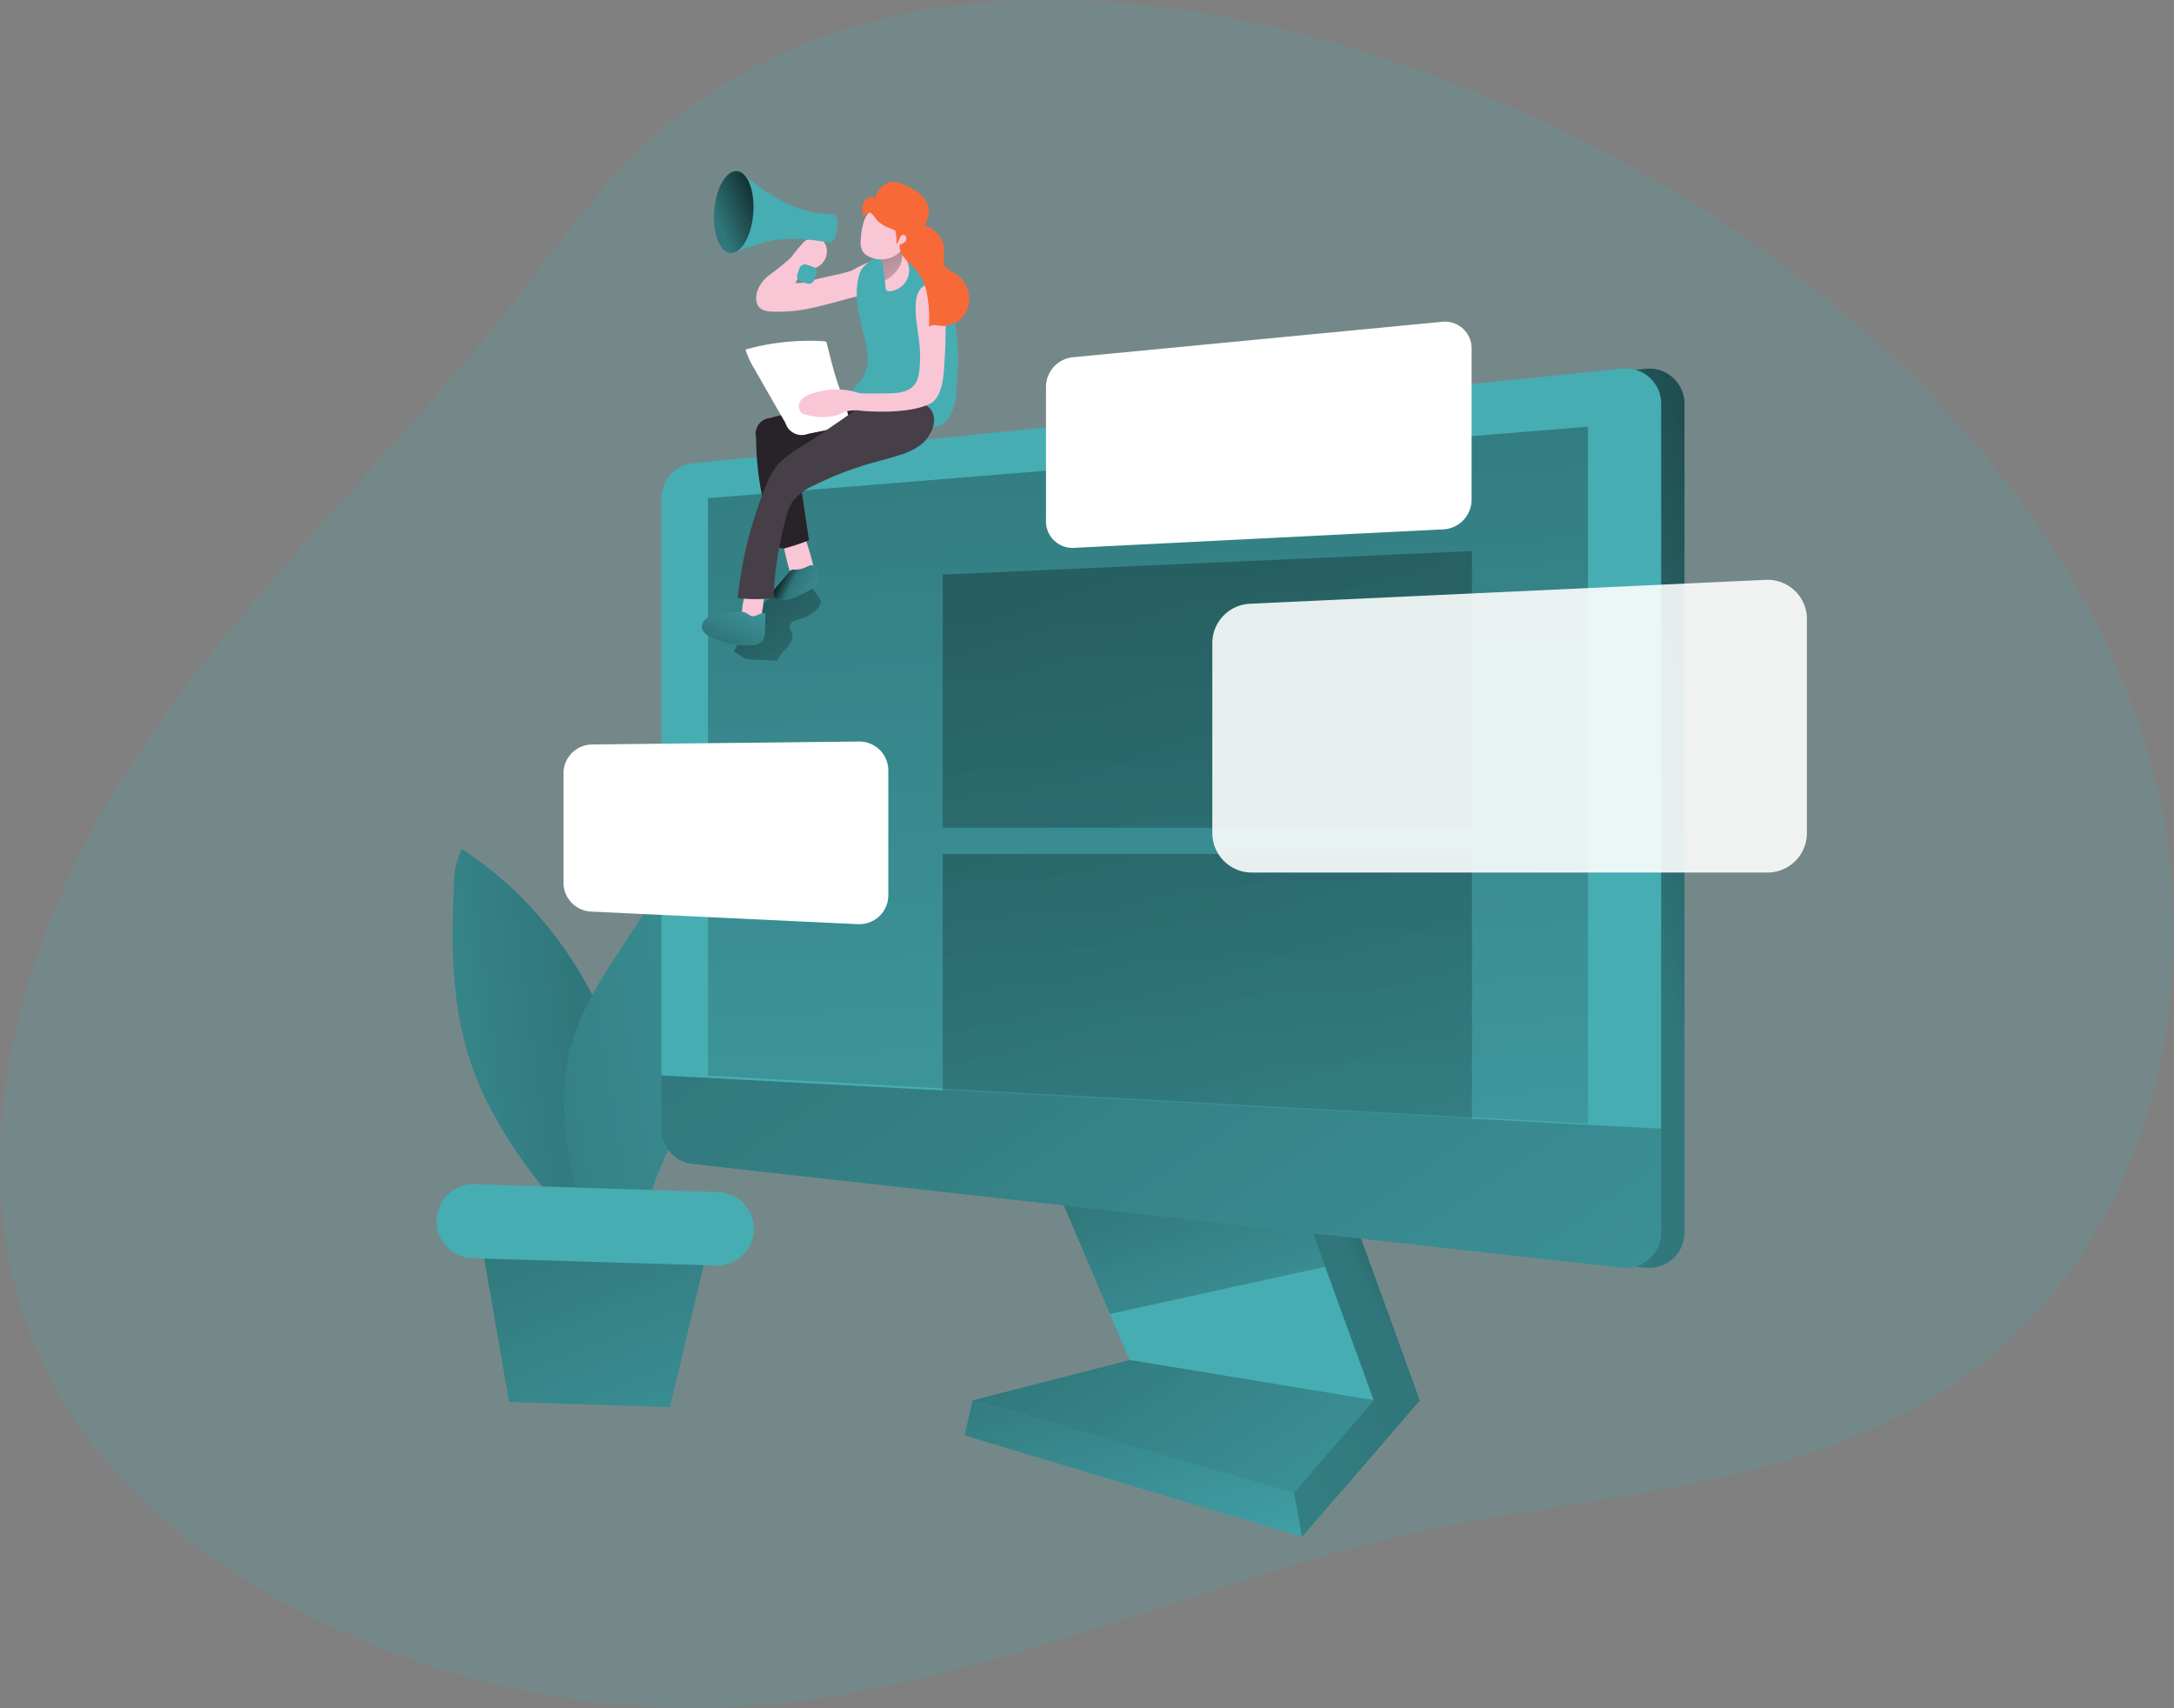 <?xml version="1.0" encoding="UTF-8"?> <svg xmlns="http://www.w3.org/2000/svg" xmlns:xlink="http://www.w3.org/1999/xlink" id="Layer_1" data-name="Layer 1" viewBox="0 0 344.95 271.01"><rect x="0" y="0" width="344.95" height="271.01" fill="#808080" stroke="none"/> <defs> <linearGradient id="linear-gradient" x1="31.34" y1="-170.33" x2="79.5" y2="-280.63" gradientTransform="matrix(1, 0.03, 0.03, -1, 52.05, -6.65)" gradientUnits="userSpaceOnUse"> <stop offset="0.01"></stop> <stop offset="0.08" stop-opacity="0.69"></stop> <stop offset="0.21" stop-opacity="0.32"></stop> <stop offset="1" stop-opacity="0"></stop> </linearGradient> <linearGradient id="linear-gradient-2" x1="-1051.04" y1="-786.07" x2="-1131.28" y2="-854.43" gradientTransform="matrix(0.84, 0.54, 0.54, -0.84, 1456.68, 100.47)" gradientUnits="userSpaceOnUse"> <stop offset="0.01"></stop> <stop offset="0.13" stop-opacity="0.69"></stop> <stop offset="0.25" stop-opacity="0.32"></stop> <stop offset="1" stop-opacity="0"></stop> </linearGradient> <linearGradient id="linear-gradient-3" x1="465.98" y1="-840.65" x2="586.83" y2="-728.98" gradientTransform="matrix(0.84, 0.54, 0.54, -0.84, 112.96, -750.67)" xlink:href="#linear-gradient-2"></linearGradient> <linearGradient id="linear-gradient-4" x1="280.18" y1="144.87" x2="96.08" y2="47.13" gradientTransform="matrix(1, 0, 0, -1, -28.56, 321.63)" xlink:href="#linear-gradient"></linearGradient> <linearGradient id="linear-gradient-5" x1="287.85" y1="130.43" x2="103.75" y2="32.69" gradientTransform="matrix(1, 0, 0, -1, -28.56, 321.63)" xlink:href="#linear-gradient"></linearGradient> <linearGradient id="linear-gradient-6" x1="288.64" y1="128.94" x2="104.54" y2="31.21" gradientTransform="matrix(1, 0, 0, -1, -28.56, 321.63)" xlink:href="#linear-gradient"></linearGradient> <linearGradient id="linear-gradient-7" x1="207.78" y1="153.18" x2="234.3" y2="81.45" gradientTransform="matrix(1, 0, 0, -1, -28.56, 321.63)" xlink:href="#linear-gradient"></linearGradient> <linearGradient id="linear-gradient-8" x1="186.6" y1="140.88" x2="256.81" y2="37.34" gradientTransform="matrix(1, 0, 0, -1, -28.56, 321.63)" xlink:href="#linear-gradient"></linearGradient> <linearGradient id="linear-gradient-9" x1="194.48" y1="127.7" x2="219.05" y2="56.67" gradientTransform="matrix(1, 0, 0, -1, -28.56, 321.63)" xlink:href="#linear-gradient"></linearGradient> <linearGradient id="linear-gradient-10" x1="360.87" y1="236.02" x2="-34.61" y2="94.35" gradientTransform="matrix(1, 0, 0, -1, 0, 352)" xlink:href="#linear-gradient"></linearGradient> <linearGradient id="linear-gradient-11" x1="203.88" y1="344.47" x2="218.24" y2="46.3" gradientTransform="matrix(1, 0, 0, -1, -28.56, 321.63)" xlink:href="#linear-gradient"></linearGradient> <linearGradient id="linear-gradient-12" x1="182.13" y1="331.12" x2="278.98" y2="28.16" gradientTransform="matrix(1, 0, 0, -1, -28.56, 321.63)" xlink:href="#linear-gradient"></linearGradient> <linearGradient id="linear-gradient-13" x1="188.25" y1="278.17" x2="257.51" y2="37.44" gradientTransform="matrix(1, 0, 0, -1, -28.56, 321.63)" xlink:href="#linear-gradient"></linearGradient> <linearGradient id="linear-gradient-14" x1="133.84" y1="258.16" x2="326.91" y2="-26.58" gradientTransform="matrix(1, 0, 0, -1, 0, 352)" xlink:href="#linear-gradient"></linearGradient> <linearGradient id="linear-gradient-15" x1="139.42" y1="234.62" x2="171.84" y2="204.65" gradientTransform="matrix(1, 0, 0, -1, 0, 352)" xlink:href="#linear-gradient-2"></linearGradient> <linearGradient id="linear-gradient-16" x1="151.61" y1="230.77" x2="162.94" y2="225.14" gradientTransform="matrix(1, 0, 0, -1, 0, 352)" xlink:href="#linear-gradient-2"></linearGradient> <linearGradient id="linear-gradient-17" x1="142.35" y1="215.83" x2="148.99" y2="230.77" gradientTransform="matrix(1, 0, 0, -1, 0, 352)" xlink:href="#linear-gradient-2"></linearGradient> <linearGradient id="linear-gradient-18" x1="167.33" y1="286.01" x2="174.51" y2="270.33" gradientTransform="matrix(1, 0, 0, -1, 0, 352)" xlink:href="#linear-gradient-2"></linearGradient> <linearGradient id="linear-gradient-19" x1="-796.95" y1="291.51" x2="-751.43" y2="272.12" gradientTransform="matrix(-0.08, -1, 1, -0.08, -206.76, -702.88)" xlink:href="#linear-gradient"></linearGradient> </defs> <title>6</title> <path d="M127.81,56.34c-6.11,6.31-11.17,13.54-16.56,20.48-20.17,26-45.09,48.4-62.76,76.19S21.24,217,35.36,246.7c9.52,20.07,28.52,34.3,48.89,43.14a135.56,135.56,0,0,0,55.31,11.54c39.81-.47,76.72-19.91,115.65-28.27,17.26-3.71,35-5.25,52.06-9.74,12.1-3.18,23.94-7.91,34-15.34,27.81-20.51,37.65-59.69,29.44-93.26s-31.78-61.71-59.39-82.5C264.49,37,175.65,6.93,127.81,56.34Z" transform="translate(-28.56 -30.37)" fill="#46adb3" opacity="0.18" style="isolation:isolate"></path> <polygon points="112.34 197.9 76.31 196.74 80.78 222.44 106.31 223.27 112.34 197.9" fill="#46adb3"></polygon> <polygon points="112.34 197.9 76.31 196.74 80.78 222.44 106.31 223.27 112.34 197.9" fill="url(#linear-gradient)"></polygon> <path d="M101.86,165.08a12.43,12.43,0,0,0-1.28,5.81c-.45,9.11-.38,18.4,2.35,27.09,4,12.78,13.32,23.09,22.38,33-.68-1.09,1.33-6.87,1.6-8.25.53-2.7,1.13-5.39,1.69-8.08.9-4.26,0-8.74-1.06-12.93A61.81,61.81,0,0,0,114.31,176,58.41,58.41,0,0,0,101.86,165.08Z" transform="translate(-28.56 -30.37)" fill="#46adb3"></path> <path d="M101.86,165.08a12.43,12.43,0,0,0-1.28,5.81c-.45,9.11-.38,18.4,2.35,27.09,4,12.78,13.32,23.09,22.38,33-.68-1.09,1.33-6.87,1.6-8.25.53-2.7,1.13-5.39,1.69-8.08.9-4.26,0-8.74-1.06-12.93A61.81,61.81,0,0,0,114.31,176,58.41,58.41,0,0,0,101.86,165.08Z" transform="translate(-28.56 -30.37)" fill="url(#linear-gradient-2)"></path> <path d="M142.22,195.9c3.06-6.8,6.15-13.69,7.3-21.06s.13-15.37-4.38-21.31q-8.73,13.23-17.48,26.45c-3.36,5.09-6.78,10.29-8.43,16.17-2.89,10.31-.32,26.17,6.55,34.53,3.92-3.35,5.75-11,7.87-15.73Z" transform="translate(-28.56 -30.37)" fill="#46adb3"></path> <path d="M142.22,195.9c3.06-6.8,6.15-13.69,7.3-21.06s.13-15.37-4.38-21.31q-8.73,13.23-17.48,26.45c-3.36,5.09-6.78,10.29-8.43,16.17-2.89,10.31-.32,26.17,6.55,34.53,3.92-3.35,5.75-11,7.87-15.73Z" transform="translate(-28.56 -30.37)" fill="url(#linear-gradient-3)"></path> <path d="M103.87,218.26l38.64,1.25a5.85,5.85,0,0,1,5.66,6h0a5.85,5.85,0,0,1-6,5.65L103.49,230a5.86,5.86,0,0,1-5.66-6h0A5.86,5.86,0,0,1,103.87,218.26Z" transform="translate(-28.56 -30.37)" fill="#46adb3"></path> <polygon points="174.1 186.49 186.56 215.78 225.28 222.18 212.82 187.84 174.1 186.49" fill="#46adb3"></polygon> <polygon points="174.1 186.49 186.56 215.78 225.28 222.18 212.82 187.84 174.1 186.49" fill="url(#linear-gradient-4)"></polygon> <polygon points="186.56 215.78 161.64 222.18 212.65 236.83 225.28 222.18 186.56 215.78" fill="url(#linear-gradient-5)"></polygon> <polygon points="186.56 215.78 161.64 222.18 206.59 243.86 225.28 222.18 186.56 215.78" fill="#46adb3"></polygon> <polygon points="186.56 215.78 161.64 222.18 206.59 243.86 225.28 222.18 186.56 215.78" fill="url(#linear-gradient-6)"></polygon> <polygon points="166.77 186.49 179.23 215.78 217.96 222.18 205.5 187.84 166.77 186.49" fill="#46adb3"></polygon> <polygon points="176.12 208.47 210.27 200.98 205.5 187.84 166.77 186.49 176.12 208.47" fill="url(#linear-gradient-7)"></polygon> <polygon points="179.23 215.78 154.32 222.18 205.33 236.83 217.96 222.18 179.23 215.78" fill="#46adb3"></polygon> <polygon points="179.23 215.78 154.32 222.18 205.33 236.83 217.96 222.18 179.23 215.78" fill="url(#linear-gradient-8)"></polygon> <polygon points="205.33 236.83 206.59 243.86 153.05 227.74 154.32 222.18 205.33 236.83" fill="#46adb3"></polygon> <polygon points="205.33 236.83 206.59 243.86 153.05 227.74 154.32 222.18 205.33 236.83" fill="url(#linear-gradient-9)"></polygon> <path d="M295.84,94.41V225.94a5.58,5.58,0,0,1-5.6,5.58l-.6,0L142.21,215.06a5.58,5.58,0,0,1-5-5.55V109.43a5.58,5.58,0,0,1,5-5.55l147.43-15a5.59,5.59,0,0,1,6.17,4.93Q295.84,94.11,295.84,94.41Z" transform="translate(-28.56 -30.37)" fill="#46adb3"></path> <path d="M295.84,94.41V225.94a5.58,5.58,0,0,1-5.6,5.58l-.6,0L142.21,215.06a5.58,5.58,0,0,1-5-5.55V109.43a5.58,5.58,0,0,1,5-5.55l147.43-15a5.59,5.59,0,0,1,6.17,4.93Q295.84,94.11,295.84,94.41Z" transform="translate(-28.56 -30.37)" fill="url(#linear-gradient-10)"></path> <path d="M292.14,94.41V225.94a5.58,5.58,0,0,1-5.6,5.58l-.6,0L138.51,215.06a5.58,5.58,0,0,1-5-5.55V109.43a5.58,5.58,0,0,1,5-5.55L286,88.86a5.58,5.58,0,0,1,6.11,5A5.25,5.25,0,0,1,292.14,94.41Z" transform="translate(-28.56 -30.37)" fill="#46adb3"></path> <polygon points="112.34 170.66 112.34 79.04 251.97 67.7 251.97 178.28 112.34 170.66" fill="url(#linear-gradient-11)"></polygon> <polygon points="233.56 131.33 149.58 131.33 149.58 91.17 233.56 87.43 233.56 131.33" fill="url(#linear-gradient-12)"></polygon> <polygon points="233.56 177.49 149.58 173.03 149.58 135.51 233.56 135.51 233.56 177.49" fill="url(#linear-gradient-13)"></polygon> <path d="M292.14,209.45v16.49a5.58,5.58,0,0,1-5.6,5.58l-.6,0L138.51,215.06a5.58,5.58,0,0,1-5-5.55V201Z" transform="translate(-28.56 -30.37)" fill="url(#linear-gradient-14)"></path> <path d="M158.79,125.74c0,1.28-2.06,2.49-3.07,2.79a6.76,6.76,0,0,0-1.23.39,1.17,1.17,0,0,0-.64,1.05c.05.37.35.67.43,1a2,2,0,0,1-.11,1c-.39,1.23-1.92,2-2.29,3.25-2.12-.22-3.07,0-5.17-.39L145,133.7l2.64-4.94a10.26,10.26,0,0,1,1.25-1.95,8.54,8.54,0,0,1,1.94-1.55,49.12,49.12,0,0,1,5.72-3.19C156.25,122.19,158.79,125.41,158.79,125.74Z" transform="translate(-28.56 -30.37)" fill="url(#linear-gradient-15)"></path> <path d="M163.76,73.27l-.21.08a30.65,30.65,0,0,1-3.52.87l-2.71.64a6,6,0,0,1-2.54.42,3.9,3.9,0,0,1,1.72-1.91c.58-.28,1.25-.37,1.82-.67a2.82,2.82,0,0,0,1.3-3.34,2.1,2.1,0,0,0-.66-.94,2.41,2.41,0,0,0-2.88.39,23,23,0,0,0-2,2.41,42.93,42.93,0,0,1-3.73,3c-1.2,1.07-2.15,2.7-1.69,4.24s2.43,1.36,3.8,1.36a23.65,23.65,0,0,0,5.1-.63c1.65-.36,3.28-.82,4.92-1.25a18.23,18.23,0,0,1,2.4-.58,5,5,0,0,0,1.59-.2,3.16,3.16,0,0,0,1.15-1,4.11,4.11,0,0,0,1-2.28c.06-1.18-.74-2.33-2-2A25.15,25.15,0,0,0,163.76,73.27Z" transform="translate(-28.56 -30.37)" fill="#f9c6d6"></path> <path d="M157.56,119.93a2.42,2.42,0,0,1,0,2.13,1.77,1.77,0,0,1-.77.55,2.11,2.11,0,0,1-2.21-.23,2.92,2.92,0,0,1-.66-1.27,30.79,30.79,0,0,1-1.19-5.28,1,1,0,0,1,0-.49.84.84,0,0,1,.42-.39c.93-.51,2.4-.91,2.93.21A37.61,37.61,0,0,1,157.56,119.93Z" transform="translate(-28.56 -30.37)" fill="#f9c6d6"></path> <path d="M154.73,120.75a1.19,1.19,0,0,0-.59.06.92.92,0,0,0-.33.29l-2,2.32c-.39.45-.81,1.07-.53,1.59a1.18,1.18,0,0,0,.88.53A5.09,5.09,0,0,0,155,125c.63-.28,1.25-.58,1.85-.91a3,3,0,0,0,1.15-.91c.46-.72.6-2.45-.22-3-.42-.27-.79-.08-1.18.11A4.07,4.07,0,0,1,154.73,120.75Z" transform="translate(-28.56 -30.37)" fill="#46adb3"></path> <path d="M146.29,127.83a.86.86,0,0,0,0,.39.72.72,0,0,0,.3.3,2.47,2.47,0,0,0,1.31.44,1.5,1.5,0,0,0,1.23-.56,2.49,2.49,0,0,0,.38-1.15,14.34,14.34,0,0,0,.26-2.69.5.5,0,0,0-.12-.35.5.5,0,0,0-.23-.09c-.74-.16-2.19-.55-2.56.36A10.62,10.62,0,0,0,146.29,127.83Z" transform="translate(-28.56 -30.37)" fill="#f9c6d6"></path> <path d="M143.19,127.74a6.73,6.73,0,0,0-1.84.35,2.36,2.36,0,0,0-1.35,1.26,1.39,1.39,0,0,0,0,.9,2,2,0,0,0,1,1,12.62,12.62,0,0,0,6.84,1.49,2.33,2.33,0,0,0,1.65-.61,2.72,2.72,0,0,0,.44-1.69l.08-2.81a3.56,3.56,0,0,0-1.52.44c-.87.3-1.21-.42-1.94-.59A11.49,11.49,0,0,0,143.19,127.74Z" transform="translate(-28.56 -30.37)" fill="#46adb3"></path> <path d="M154.73,120.75a1.19,1.19,0,0,0-.59.06.92.92,0,0,0-.33.29l-2,2.32c-.39.45-.81,1.07-.53,1.59a1.18,1.18,0,0,0,.88.53A5.09,5.09,0,0,0,155,125c.63-.28,1.25-.58,1.85-.91a3,3,0,0,0,1.15-.91c.46-.72.6-2.45-.22-3-.42-.27-.79-.08-1.18.11A4.07,4.07,0,0,1,154.73,120.75Z" transform="translate(-28.56 -30.37)" fill="url(#linear-gradient-16)"></path> <path d="M143.19,127.74a6.73,6.73,0,0,0-1.84.35,2.36,2.36,0,0,0-1.35,1.26,1.39,1.39,0,0,0,0,.9,2,2,0,0,0,1,1,12.62,12.62,0,0,0,6.84,1.49,2.33,2.33,0,0,0,1.65-.61,2.72,2.72,0,0,0,.44-1.69l.08-2.81a3.56,3.56,0,0,0-1.52.44c-.87.3-1.21-.42-1.94-.59A11.49,11.49,0,0,0,143.19,127.74Z" transform="translate(-28.56 -30.37)" fill="url(#linear-gradient-17)"></path> <path d="M150.7,96.7a2.5,2.5,0,0,0-2.23,2.75c0,.11,0,.21.06.32a46.22,46.22,0,0,0,3.12,16.6,1.46,1.46,0,0,0,.7.94,1.38,1.38,0,0,0,.94,0,36,36,0,0,0,3.63-1.22l-1.61-10.79a1.57,1.57,0,0,1,.05-.91,1.53,1.53,0,0,1,.48-.5,43.59,43.59,0,0,1,5.78-3.6c1.61-.83,3.45-1.78,3.89-3.55A2,2,0,0,0,165.2,95a2.94,2.94,0,0,0-.89-.59,7.31,7.31,0,0,0-3.64-1.1c-1,.11-1.36.68-2.18,1.11C156.2,95.54,153.17,96,150.7,96.7Z" transform="translate(-28.56 -30.37)" fill="#282328"></path> <path d="M159.75,84.89a.61.61,0,0,0-.14-.29.52.52,0,0,0-.34-.09,37.48,37.48,0,0,0-12.42,1.32,13.73,13.73,0,0,0,1.44,3.11c1.62,2.84,3.24,5.69,4.89,8.52a2.7,2.7,0,0,0,3.36,1.82l.23-.08L163,97.94c1-.2-1-5.35-1.36-6.3C160.86,89.44,160.34,87.15,159.75,84.89Z" transform="translate(-28.56 -30.37)" fill="#fff"></path> <path d="M168.09,96.49a23.28,23.28,0,0,1-2.9-1.37c-3.54-2-.64-3,.54-5.35.84-1.7.5-3.73.06-5.57-.77-3.23-1.8-6.58-1-9.81a3.74,3.74,0,0,1,.6-1.46,4.26,4.26,0,0,1,.74-.73,7.86,7.86,0,0,1,2.54-1.5,7.25,7.25,0,0,1,5.45.69c6.85,3.49,6.81,14.63,6.16,21.18a8.09,8.09,0,0,1-1.3,4.3c-1.35,1.78-2.61,1.14-4.32.84C172.35,97.32,170.29,97.35,168.09,96.49Z" transform="translate(-28.56 -30.37)" fill="#46adb3"></path> <path d="M172.08,75.33a3.38,3.38,0,0,1-2.38,1.25.62.62,0,0,1-.42-.1.71.71,0,0,1-.21-.5c0-.37-.09-.85-.13-1.32s-.12-1.06-.17-1.47a5.78,5.78,0,0,0-1.18-3,3.27,3.27,0,0,0-.47-.51c-1.14-1,3.51-.62,4.12-2,.71.91.65,2.2,1,3.32a14,14,0,0,1,.52,1.67A3.35,3.35,0,0,1,172.08,75.33Z" transform="translate(-28.56 -30.37)" fill="#f9c6d6"></path> <path d="M169,74.87l-.06-.21c-.06-.53-.12-1.06-.17-1.47a5.78,5.78,0,0,0-1.18-3v-.11s3.68-2.42,4.08.41S169,74.87,169,74.87Z" transform="translate(-28.56 -30.37)" fill="url(#linear-gradient-18)"></path> <path d="M165.13,68.54a3,3,0,0,0,.31,1.71,2.48,2.48,0,0,0,.55.57,4.36,4.36,0,0,0,5.13-.26,6.56,6.56,0,0,0,2.28-4.9,3.74,3.74,0,0,0-.76-2.72,3,3,0,0,0-2.77-.77,7,7,0,0,0-3.51,2C165.43,65.21,165.2,67.21,165.13,68.54Z" transform="translate(-28.56 -30.37)" fill="#f9c6d6"></path> <path d="M151.85,104.23a11.48,11.48,0,0,0-1.77,3.24,65.4,65.4,0,0,0-4.48,17.78,22.65,22.65,0,0,0,5.7,0,54.82,54.82,0,0,1,2-12.78,8.2,8.2,0,0,1,1-2.52,8.85,8.85,0,0,1,3.56-2.63,51.83,51.83,0,0,1,9.56-3.63c1.39-.39,2.79-.74,4.16-1.21a10.19,10.19,0,0,0,3.24-1.67c1.71-1.43,3-4.56.74-6.1a7.62,7.62,0,0,0-3.55-.94l-3.82-.36a2.2,2.2,0,0,0-2,.57c-2.84,2.19-5.75,4.14-8.73,6.13C155.58,101.35,153.33,102.49,151.85,104.23Z" transform="translate(-28.56 -30.37)" fill="#473f47"></path> <path d="M178.4,78.21a1.68,1.68,0,0,0,.08.62A65.27,65.27,0,0,1,178.4,88c-.07,1.88-.32,5.48-2.29,6.44-3.7,1.81-10.81,1.11-10.81,1.11a6.27,6.27,0,0,0-2.48.1c-.45.14-.85.38-1.29.55a9,9,0,0,1-4.93,0,2.11,2.11,0,0,1-.81-.28,1.5,1.5,0,0,1-.13-2.07,3.68,3.68,0,0,1,2-1.1,11.43,11.43,0,0,1,6.4-.25c.28.08.55.17.83.23a5.6,5.6,0,0,0,1,.06h2.51c2.89,0,5.61,0,6-3.4a19.61,19.61,0,0,0,.1-3.83c-.17-2.31-.77-4.59-.64-6.9a4.53,4.53,0,0,1,.52-2.1,2.08,2.08,0,0,1,1.73-1.11,2.18,2.18,0,0,1,1.79,1.21A5,5,0,0,1,178.4,78.21Z" transform="translate(-28.56 -30.37)" fill="#f9c6d6"></path> <path d="M170.64,67a9,9,0,0,1,.16,2.13c.49-.44.46-1.53,1.11-1.5.39,0,.57.56.39.91a1.47,1.47,0,0,1-1,.64c-.11,1.5,1.08,2.52,2.06,3.43a7.93,7.93,0,0,1,2.18,3.87,22,22,0,0,1,.42,5.73c.53-.42,1.28-.2,1.95-.13a4.26,4.26,0,0,0,4.35-3.31A4.84,4.84,0,0,0,180,73.7a3.78,3.78,0,0,1-1.47-1.06c-.44-.7-.18-1.63-.15-2.47a4.15,4.15,0,0,0-3.12-4,5.92,5.92,0,0,0,.68-2.12,3.65,3.65,0,0,0-1.16-2.67,8.48,8.48,0,0,0-2.5-1.58,4,4,0,0,0-2.73-.47,3.62,3.62,0,0,0-2.1,2.44,1.33,1.33,0,0,0-1.54.31,2.15,2.15,0,0,0-.53,1.57,3.17,3.17,0,0,0,.23,1.09c.35-.42.77-.83,1.19-.53s.68.92,1.06,1.26a7.41,7.41,0,0,0,1.37.91A8,8,0,0,1,170.64,67Z" transform="translate(-28.56 -30.37)" fill="#f86938"></path> <path d="M161.48,65.9l-.35,1.94a1.11,1.11,0,0,1-1,1c-1.89-.33-6.52-1-9.82-.12a35.21,35.21,0,0,0-5.27,1.8c-.68.3-1.35-.46-1.24-1.38L145,58.77c.11-.91.9-1.36,1.48-.83,2.38,2.15,7.9,6.45,14.07,6.43C161.16,64.37,161.62,65.11,161.48,65.9Z" transform="translate(-28.56 -30.37)" fill="#46adb3"></path> <ellipse cx="144.98" cy="64.02" rx="6.52" ry="3.11" transform="translate(41.17 173.13) rotate(-85.48)" fill="#46adb3"></ellipse> <ellipse cx="144.98" cy="64.02" rx="6.52" ry="3.11" transform="translate(41.17 173.13) rotate(-85.48)" fill="url(#linear-gradient-19)"></ellipse> <rect x="155.18" y="72.45" width="2.82" height="2.82" rx="0.87" transform="translate(8.51 168.76) rotate(-71.6)" fill="#46adb3"></rect> <path d="M309,168.81H227.18a6.27,6.27,0,0,1-6.26-6.26V132.41a6.26,6.26,0,0,1,6-6.25l81.8-3.79a6.24,6.24,0,0,1,6.54,5.94c0,.11,0,.21,0,.31v33.93a6.26,6.26,0,0,1-6.26,6.26Z" transform="translate(-28.56 -30.37)" fill="#fff" opacity="0.89" style="isolation:isolate"></path> <path d="M257.53,114.36,199,117.29a4.21,4.21,0,0,1-4.47-3.93,2.81,2.81,0,0,1,0-.29V91.7a4.74,4.74,0,0,1,4.28-4.65l58.56-5.62a4.23,4.23,0,0,1,4.69,4.2V109.7A4.72,4.72,0,0,1,257.53,114.36Z" transform="translate(-28.56 -30.37)" fill="#fff"></path> <path d="M164.7,177l-42.35-2a4.6,4.6,0,0,1-4.38-4.6V153.08a4.59,4.59,0,0,1,4.54-4.59l42.35-.47a4.6,4.6,0,0,1,4.65,4.55v19.87a4.59,4.59,0,0,1-4.64,4.56Z" transform="translate(-28.56 -30.37)" fill="#fff"></path> </svg> 
